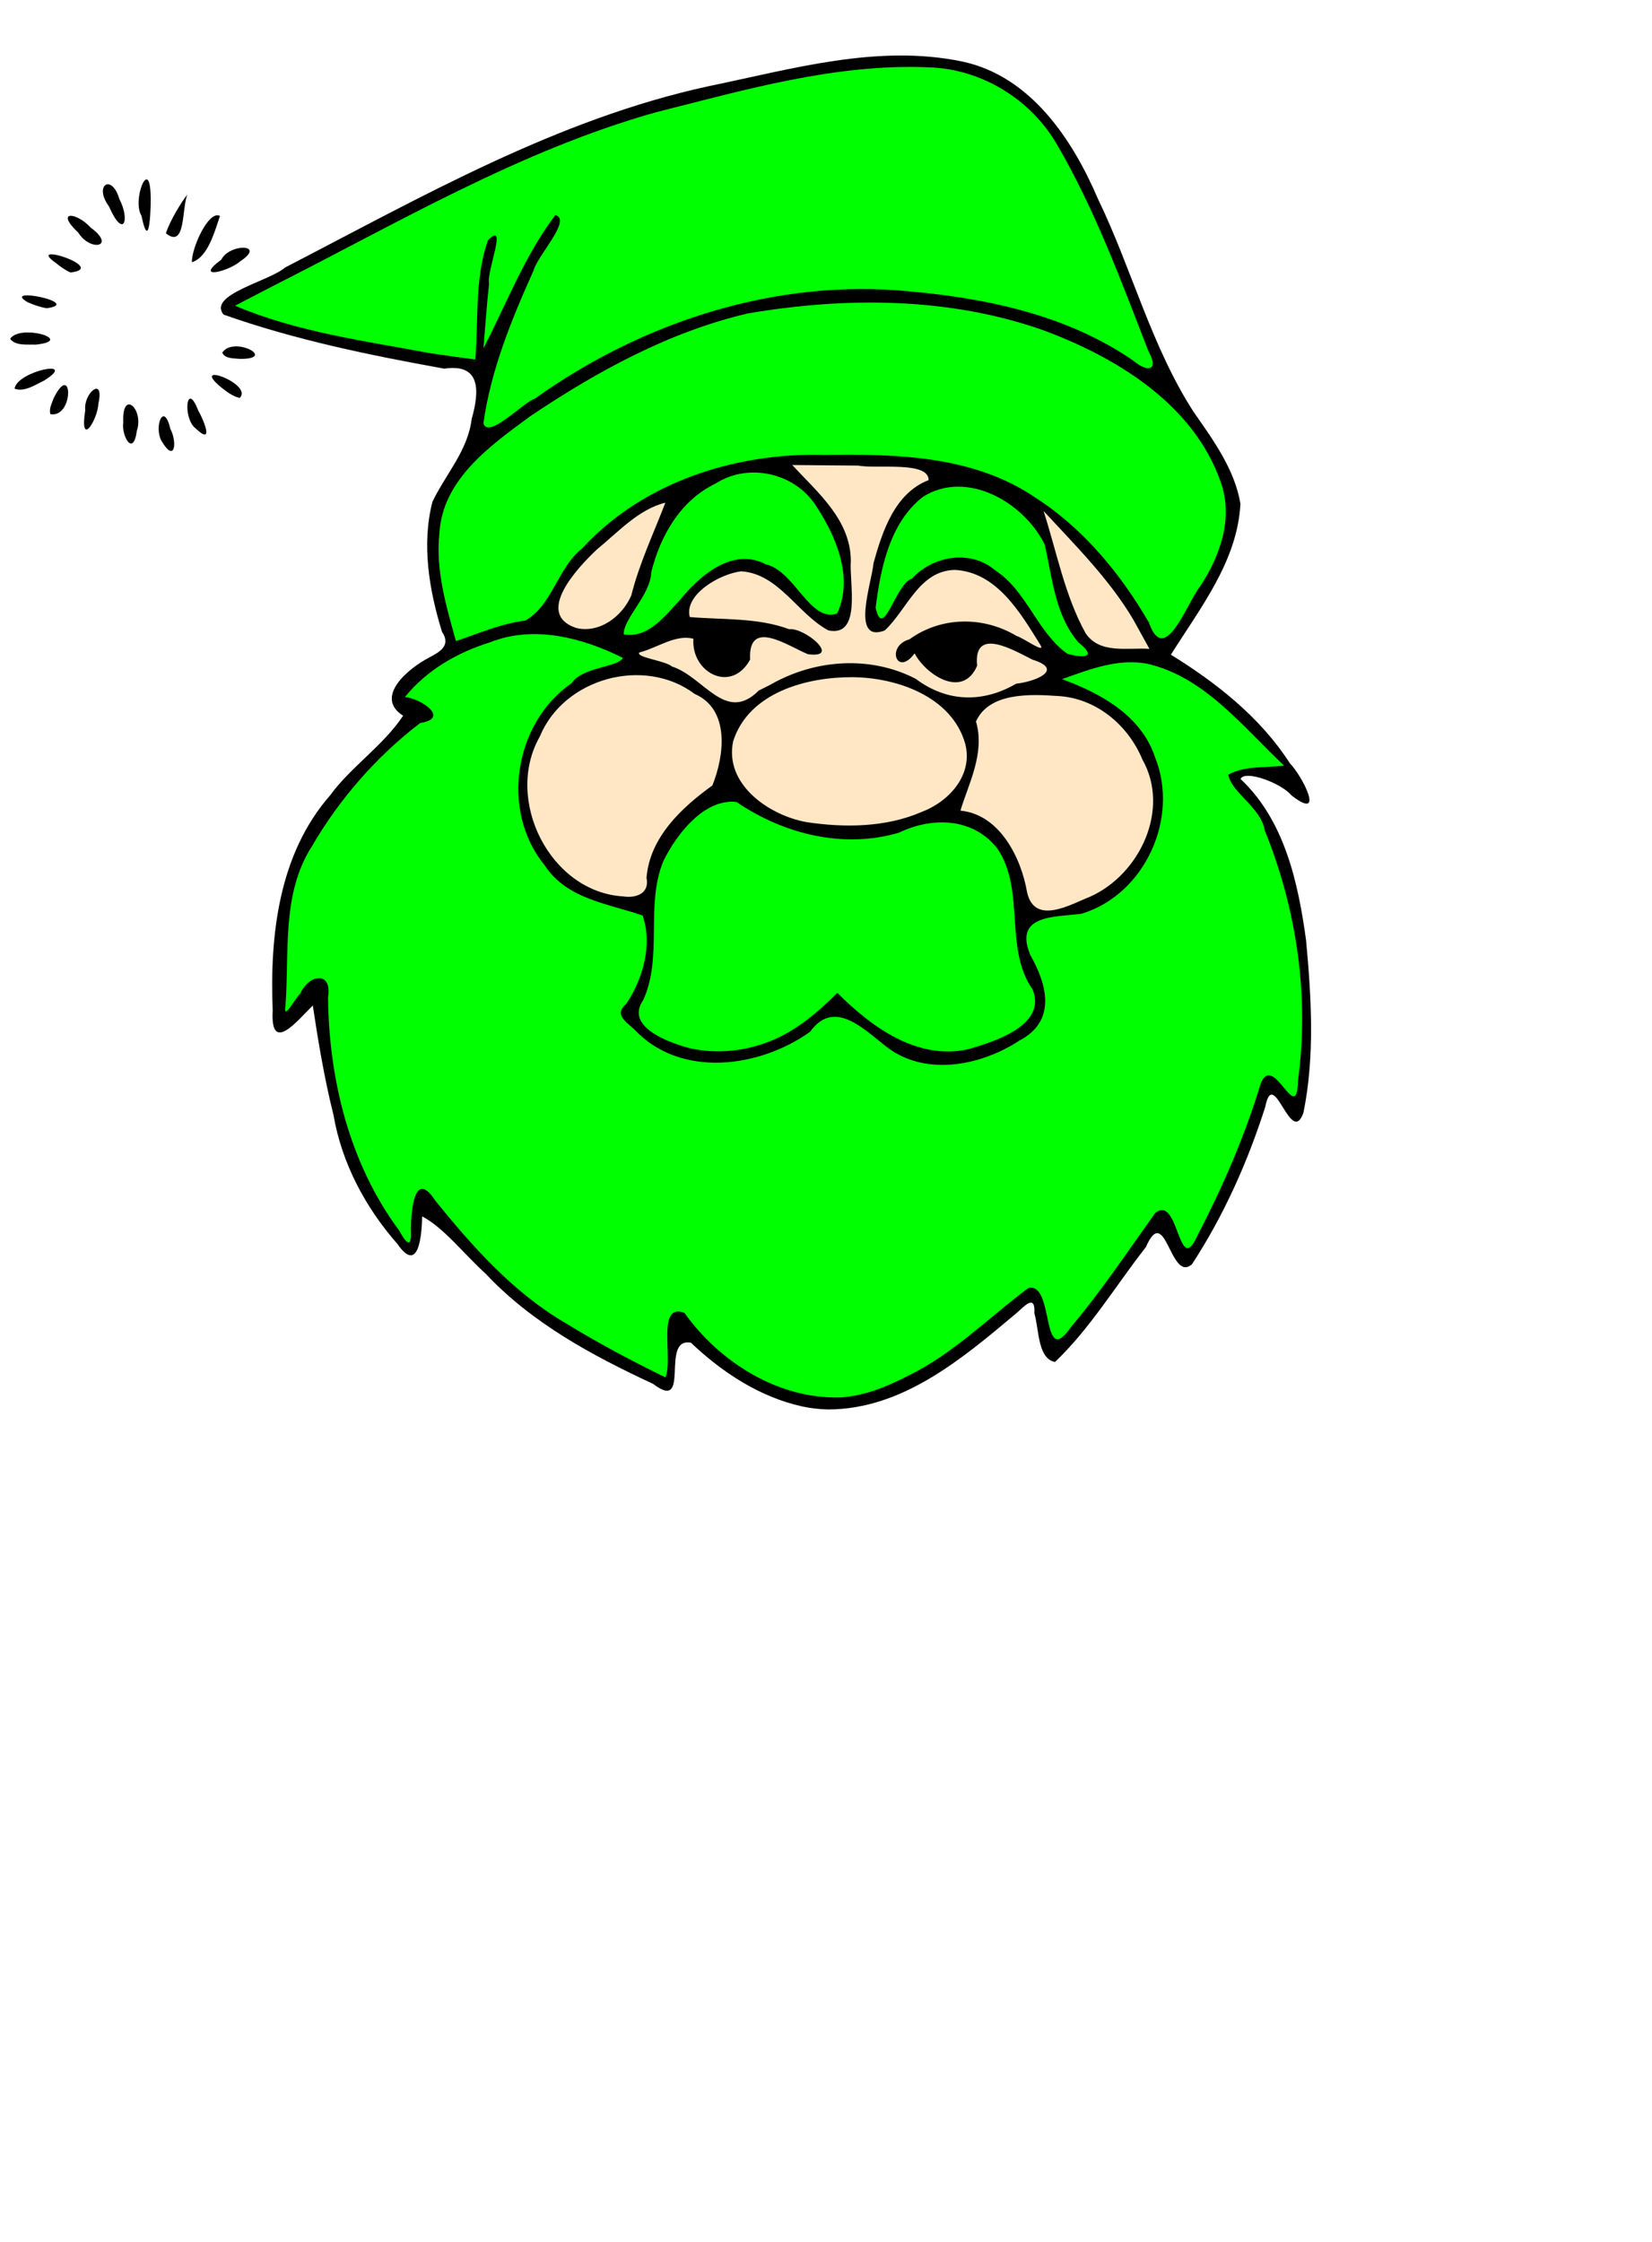 <?xml version="1.0" encoding="UTF-8"?>
<svg width="233.63" height="317.002" xmlns="http://www.w3.org/2000/svg" xmlns:svg="http://www.w3.org/2000/svg">
 <title>yellow santa</title>

 <g>
  <title>Layer 1</title>
  <g id="layer1">
   <g id="g3758">
    <path fill="#000000" d="m113.433,198.849c-6.027,-1.336 -11.305,-4.822 -15.716,-9.003c-4.449,-0.852 0.124,10.003 -5.349,5.819c-8.6,-3.997 -17.129,-8.587 -23.692,-15.586c-2.935,-2.628 -5.88,-6.483 -8.974,-8.098c-0.042,2.508 -0.462,8.299 -3.497,3.899c-4.552,-5.185 -7.878,-11.433 -9.05,-18.274c-1.271,-5.045 -2.171,-10.467 -2.919,-15.441c-2.143,2.092 -6.035,7.014 -5.67,0.705c-0.429,-10.587 0.835,-22.064 8.081,-30.374c3.037,-4.143 7.525,-7.038 10.363,-11.303c-4.088,-2.588 0.583,-6.617 3.704,-8.238c1.606,-0.839 3.061,-1.732 1.799,-3.615c-1.82,-5.883 -2.915,-12.351 -1.355,-18.4c1.861,-3.882 5.006,-7.222 5.543,-11.687c1.135,-3.983 1.304,-7.901 -3.867,-7.127c-10.541,-1.903 -21.114,-4.067 -31.227,-7.649c-2.259,-2.839 6.423,-4.677 8.711,-6.657c19.29,-9.969 38.468,-20.984 59.907,-25.635c11.736,-2.412 23.916,-6.004 35.933,-3.469c9.61,2.088 15.516,10.974 19.137,19.449c4.789,9.906 7.526,20.821 13.531,30.11c2.765,3.951 5.789,8.107 6.6,12.954c-0.435,8.132 -5.674,14.702 -9.836,21.337c6.507,4.023 12.641,8.854 16.836,15.363c1.739,1.777 5.117,8.337 0.205,4.521c-1.402,-1.716 -6.57,-3.649 -7.19,-2.314c6.229,5.868 8.147,14.64 9.265,22.796c0.75,8.09 1.261,16.386 -0.372,24.394c-1.779,4.976 -4.213,-6.818 -5.405,-0.807c-2.488,7.788 -5.873,15.365 -10.349,22.215c-3.092,2.764 -3.707,-8.844 -6.532,-2.404c-4.253,5.423 -7.836,11.454 -12.847,16.236c-2.462,-0.459 -2.251,-4.627 -2.916,-6.875c0.145,-2.82 -1.351,-1.055 -2.603,0.028c-7.627,6.404 -16.048,13.531 -26.541,13.559c-1.247,-0.022 -2.492,-0.166 -3.711,-0.429z" id="path2288"/>
    <path fill="#00ff00" d="m128.475,194.495c6.367,-3.102 11.344,-8.199 16.952,-12.375c3.753,-0.96 1.731,11.768 6.05,5.486c4.302,-5.097 8.008,-10.658 11.873,-16.075c3.397,-2.826 3.249,9.257 5.978,3.216c3.578,-6.915 6.723,-14.09 8.964,-21.549c1.813,-4.531 5.134,6.174 5.264,-0.37c1.644,-11.911 -0.166,-24.283 -4.682,-35.395c-0.548,-3.32 -4.72,-5.326 -5.165,-7.907c2.394,-1.311 5.259,-0.935 7.893,-1.282c-5.802,-5.413 -11.031,-12.332 -19.065,-14.336c-4.254,-0.936 -8.396,0.721 -12.345,2.115c5.482,2.006 11.2,5.138 13.155,11.038c3.488,8.614 -1.469,19.467 -10.439,22.14c-3.758,0.48 -9.6,0.093 -7.189,5.85c2.401,4.216 3.712,9.349 -1.604,12.103c-5.576,3.636 -13.646,5.162 -19.151,0.524c-3.082,-2.431 -7.101,-6.384 -10.395,-1.804c-7.112,5.098 -18.299,6.627 -24.805,-0.272c-1.188,-1.119 -3.001,-2.156 -1.201,-3.665c2.388,-3.576 3.731,-8.358 2.323,-12.492c-4.842,-1.695 -10.745,-2.293 -13.872,-7.123c-6.294,-7.69 -4.292,-20.144 3.833,-25.726c1.493,-2.31 6.584,-2.241 7.244,-3.577c-5.712,-2.855 -12.599,-4.672 -18.791,-2.202c-4.635,1.432 -8.964,3.939 -12.038,7.737c2.209,0.178 6.462,3.001 2.166,3.668c-6.148,4.69 -11.393,10.705 -15.288,17.384c-4.347,6.738 -3.199,14.949 -3.764,22.556c-0.387,2.423 1.401,-1.13 2.091,-1.668c1.165,-2.735 4.556,-3.303 3.927,0.529c0.115,11.591 3.055,23.564 10.064,32.963c1.135,2.098 1.799,2.449 1.65,-0.222c0.025,-2.592 0.505,-8.533 3.436,-4.026c5.318,6.567 11.029,12.997 18.409,17.316c4.575,2.812 9.331,5.332 14.154,7.69c1.15,-2.536 -1.343,-10.649 2.684,-9.123c4.975,6.979 13.317,12.238 22.098,11.953c3.4,-0.199 6.593,-1.547 9.587,-3.081z" id="path2286"/>
    <path fill="#00ff00" d="m109.061,147.152c3.633,-1.468 6.609,-4.048 9.359,-6.768c4.827,4.824 11.246,9.529 18.464,7.975c3.788,-1.084 11.173,-3.401 9.161,-8.446c-4.094,-5.84 -1.003,-13.976 -4.963,-19.898c-3.412,-4.425 -9.245,-4.556 -13.932,-2.293c-7.846,2.334 -16.348,0.205 -22.983,-4.329c-4.558,-0.535 -8.498,4.566 -10.341,8.329c-2.605,6.286 -0.041,13.499 -2.86,19.674c-2.666,3.815 3.736,6.065 6.669,6.83c3.799,0.828 7.839,0.397 11.427,-1.074z" id="path2284"/>
    <path fill="#ffe7c6" d="m154.162,126.781c7.016,-3.134 11.381,-12.322 7.407,-19.381c-2.038,-4.923 -6.601,-8.736 -12.044,-8.998c-3.889,-0.276 -9.658,-0.492 -11.499,3.604c1.326,4.525 -1.115,8.924 -2.197,12.611c5.524,0.515 8.593,6.641 9.426,11.555c1.085,4.729 6.172,1.684 8.907,0.61z" id="path2282"/>
    <path fill="#ffe7c6" d="m91.433,124.113c0.448,-5.71 4.961,-9.926 9.309,-13.056c1.684,-4.15 2.553,-10.727 -2.493,-12.94c-7.14,-5.365 -18.53,-2.239 -21.912,6.032c-5.08,8.906 1.442,21.994 11.828,22.595c1.819,0.275 3.73,-0.441 3.268,-2.632z" id="path2280"/>
    <path fill="#ffe7c6" d="m130.29,114.818c3.917,-1.462 7.364,-5.231 6.212,-9.668c-1.889,-6.673 -9.7,-9.378 -16.002,-9.405c-6.475,-0.016 -14.61,2.17 -16.813,9.052c-1.295,6.094 5.075,10.482 10.349,11.437c5.361,0.816 11.207,0.76 16.254,-1.416z" id="path2278"/>
    <path fill="#ffe7c6" d="m109.042,96.758c6.213,-3.545 14.041,-4.108 20.468,-0.777c4.444,3.339 9.505,3.415 14.207,0.681c2.455,-0.236 6.998,-1.926 2.291,-3.402c-2.65,-1.315 -8.401,-4.771 -7.819,0.865c-2.044,4.776 -7.297,1.237 -8.842,-1.753c-2.486,3.395 -4.117,-1.017 -0.725,-1.984c4.477,-3.239 10.44,-3.29 15.141,-0.473c0.946,0.257 4.214,2.65 3.358,1.251c-2.828,-4.547 -6.165,-10.297 -12.104,-10.589c-5.074,0.131 -6.741,5.645 -9.901,8.566c-4.909,1.849 -1.788,-6.895 -1.583,-9.526c1.258,-4.512 3.014,-9.894 7.793,-11.735c0.009,-2.732 -7.265,-1.548 -9.97,-2.054c-3.105,-0.034 -6.211,-0.053 -9.316,-0.081c3.618,3.913 8.274,7.77 8.285,13.576c-0.25,2.963 1.6,10.81 -3.179,9.807c-4.371,-2.351 -6.994,-7.995 -12.319,-8.357c-3.066,0.368 -8.095,3.298 -7.278,6.47c4.689,0.405 9.54,0.051 14.061,1.719c2.158,-0.279 7.473,4.174 2.653,3.534c-2.794,-1.133 -8.499,-5.186 -8.177,0.75c-2.649,4.88 -8.363,1.855 -8.023,-2.934c-2.535,-0.667 -5.111,1.299 -7.628,1.933c-0.657,0.685 3.703,1.173 4.593,1.99c4.482,1.413 7.585,8.117 12.262,3.409c0.584,-0.294 1.168,-0.588 1.752,-0.884z" id="path2276"/>
    <path fill="#00ff00" d="m152.498,90.81c-3.308,-3.861 -3.667,-9.13 -4.756,-13.821c-2.904,-5.931 -10.98,-10.652 -17.196,-6.76c-4.718,3.657 -6.006,10.097 -6.709,15.693c1.04,4.865 2.883,-3.512 5.106,-4.082c2.969,-3.262 8.29,-4.191 11.788,-1.211c4.513,2.944 5.912,8.737 10.22,11.81c1.924,0.541 4.5,0.729 1.547,-1.629z" id="path2274"/>
    <path fill="#ffe7c6" d="m160.247,87.559c-3.409,-5.731 -8.175,-10.445 -12.667,-15.314c1.877,5.803 2.992,11.952 5.968,17.319c2.031,2.958 5.937,1.961 9.013,2.181c-0.771,-1.395 -1.543,-2.791 -2.314,-4.186z" id="path2272"/>
    <path fill="#00ff00" d="m74.309,87.733c3.853,-2.203 4.534,-7.461 8.054,-10.219c8.597,-9.38 21.674,-13.533 34.171,-13.199c10.212,-0.141 21.144,0.075 29.904,6.049c6.746,4.328 12.033,10.757 16.032,17.635c2.248,6.397 5.357,-2.702 7.237,-5.065c2.874,-4.336 4.775,-9.761 2.891,-14.889c-3.854,-10.901 -14.658,-17.488 -24.988,-21.329c-13.355,-4.73 -28.001,-4.756 -41.839,-2.401c-11.132,2.595 -21.368,8.205 -30.795,14.543c-5.633,4.139 -12.412,8.923 -12.836,16.576c-0.551,5.196 0.961,10.26 2.342,15.207c3.236,-1.084 6.415,-2.492 9.827,-2.906z" id="path2270"/>
    <path fill="#ffe7c6" d="m89.279,84.184c1.139,-4.539 3.154,-8.769 4.817,-13.109c-3.77,0.908 -6.711,4.184 -9.689,6.618c-2.655,2.504 -8.877,9.057 -2.968,11.081c3.338,0.847 6.569,-1.633 7.841,-4.59z" id="path2268"/>
    <path fill="#00ff00" d="m96.167,84.827c2.793,-3.456 7.47,-7.517 12.153,-5.032c4.087,0.921 6.188,8.262 10.068,6.949c2.336,-4.96 -0.077,-10.773 -2.87,-15.048c-2.922,-4.786 -9.586,-6.376 -14.33,-3.324c-4.973,2.399 -7.815,7.38 -9.093,12.563c-0.089,3.185 -4.033,6.641 -3.876,8.767c3.473,0.592 5.857,-2.67 7.949,-4.876z" id="path2266"/>
    <path fill="#00ff00" d="m75.635,56.37c15.237,-10.894 34.151,-17.022 52.951,-15.179c11.033,0.986 22.298,3.371 31.583,9.727c2.262,1.88 3.751,1.46 2.22,-1.319c-3.823,-9.88 -7.523,-19.911 -12.862,-29.091c-3.736,-6.499 -10.76,-10.797 -18.276,-10.992c-13.118,-0.537 -25.916,3.192 -38.513,6.363c-19.207,5.403 -36.491,15.638 -54.186,24.589c-1.771,0.918 -3.542,1.836 -5.312,2.755c8.796,3.741 18.406,4.989 27.737,6.74c2.078,0.31 4.161,0.581 6.242,0.872c0.461,-5.624 -0.108,-11.482 1.789,-16.868c2.896,-2.894 -0.255,4.456 0.162,6.121c-0.346,3.045 -0.536,6.104 -0.798,9.157c3.276,-6.328 5.852,-13.135 10.165,-18.833c2.4,0.619 -2.529,5.699 -3.074,7.825c-3.108,6.907 -6.048,14.08 -7.098,21.617c0.683,2.324 5.739,-3.051 7.272,-3.484z" id="path2264"/>
    <path fill="#000000" d="m22.817,62.303c-1.06,-2.04 0.35,-5.608 1.279,-1.662c0.978,1.833 0.674,4.99 -1.279,1.662z" id="path2262"/>
    <path fill="#000000" d="m17.433,59.745c-0.23,-4.808 2.951,-1.931 1.921,1.165c-0.519,3.831 -2.218,0.608 -1.921,-1.165z" id="path2260"/>
    <path fill="#000000" d="m27.616,60.528c-1.8,-1.427 -1.27,-6.912 0.435,-2.445c0.592,0.952 2.434,5.181 -0.435,2.445z" id="path2258"/>
    <path fill="#000000" d="m12.055,57.995c-0.273,-2.43 2.732,-4.893 1.869,-0.968c-0.118,2.398 -2.714,6.445 -1.869,0.968z" id="path2256"/>
    <path fill="#000000" d="m7.601,56.276c2.673,-5.367 2.902,2.848 -0.473,2.282c-0.234,-0.785 0.222,-1.575 0.473,-2.282z" id="path2254"/>
    <path fill="#000000" d="m31.325,54.803c-4.74,-3.88 4.576,-0.525 2.574,1.463c-0.98,-0.224 -1.804,-0.85 -2.574,-1.463z" id="path2252"/>
    <path fill="#000000" d="m2.062,54.953c0.332,-2.507 9.267,-4.304 4.12,-1.112c-1.199,0.562 -2.768,1.64 -4.12,1.112z" id="path2250"/>
    <path fill="#000000" d="m31.433,49.851c1.626,-2.41 7.847,0.921 2.5,0.894c-0.783,-0.102 -2.129,0.021 -2.5,-0.894z" id="path2248"/>
    <path fill="#000000" d="m1.433,47.912c1.429,-2.203 9.341,0.223 3.603,0.816c-1.155,-0.048 -2.823,0.206 -3.603,-0.816z" id="path2246"/>
    <path fill="#000000" d="m3.933,42.745c-3.964,-2.309 7.94,0.071 2.681,0.839c-0.928,-0.154 -1.819,-0.473 -2.681,-0.839z" id="path2244"/>
    <path fill="#000000" d="m7.874,37.163c-4.441,-3.119 7.561,0.728 2.103,1.362c-0.775,-0.327 -1.451,-0.842 -2.103,-1.362z" id="path2242"/>
    <path fill="#000000" d="m31.294,36.712c1.163,-2.317 6.438,-2.259 2.673,0.24c-1.721,1.476 -6.598,2.653 -2.673,-0.24l0,0z" id="path2240"/>
    <path fill="#000000" d="m27.136,37.074c-0.045,-2.039 2.388,-7.42 3.973,-6.539c-0.747,2.192 -1.711,5.852 -3.973,6.539z" id="path2238"/>
    <path fill="#000000" d="m11.088,32.916c-3.401,-3.211 -0.245,-2.938 1.724,-0.746c3.668,2.693 0.005,3.487 -1.724,0.746z" id="path2236"/>
    <path fill="#000000" d="m23.468,32.995c0.491,-1.708 2.406,-4.777 3.033,-5.491c-0.824,1.972 -0.204,7.727 -3.033,5.491l0,0z" id="path2234"/>
    <path fill="#000000" d="m20.006,30.497c-1.357,-2.169 1.127,-8.408 1.295,-2.951c0.075,0.99 -0.09,8.748 -1.295,2.951z" id="path2232"/>
    <path fill="#000000" d="m15.408,29.18c-2.196,-2.975 0.378,-4.733 1.475,-1.038c1.535,2.935 0.6,5.753 -1.475,1.038z" id="path2227"/>
   </g>
  </g>
 </g>
</svg>